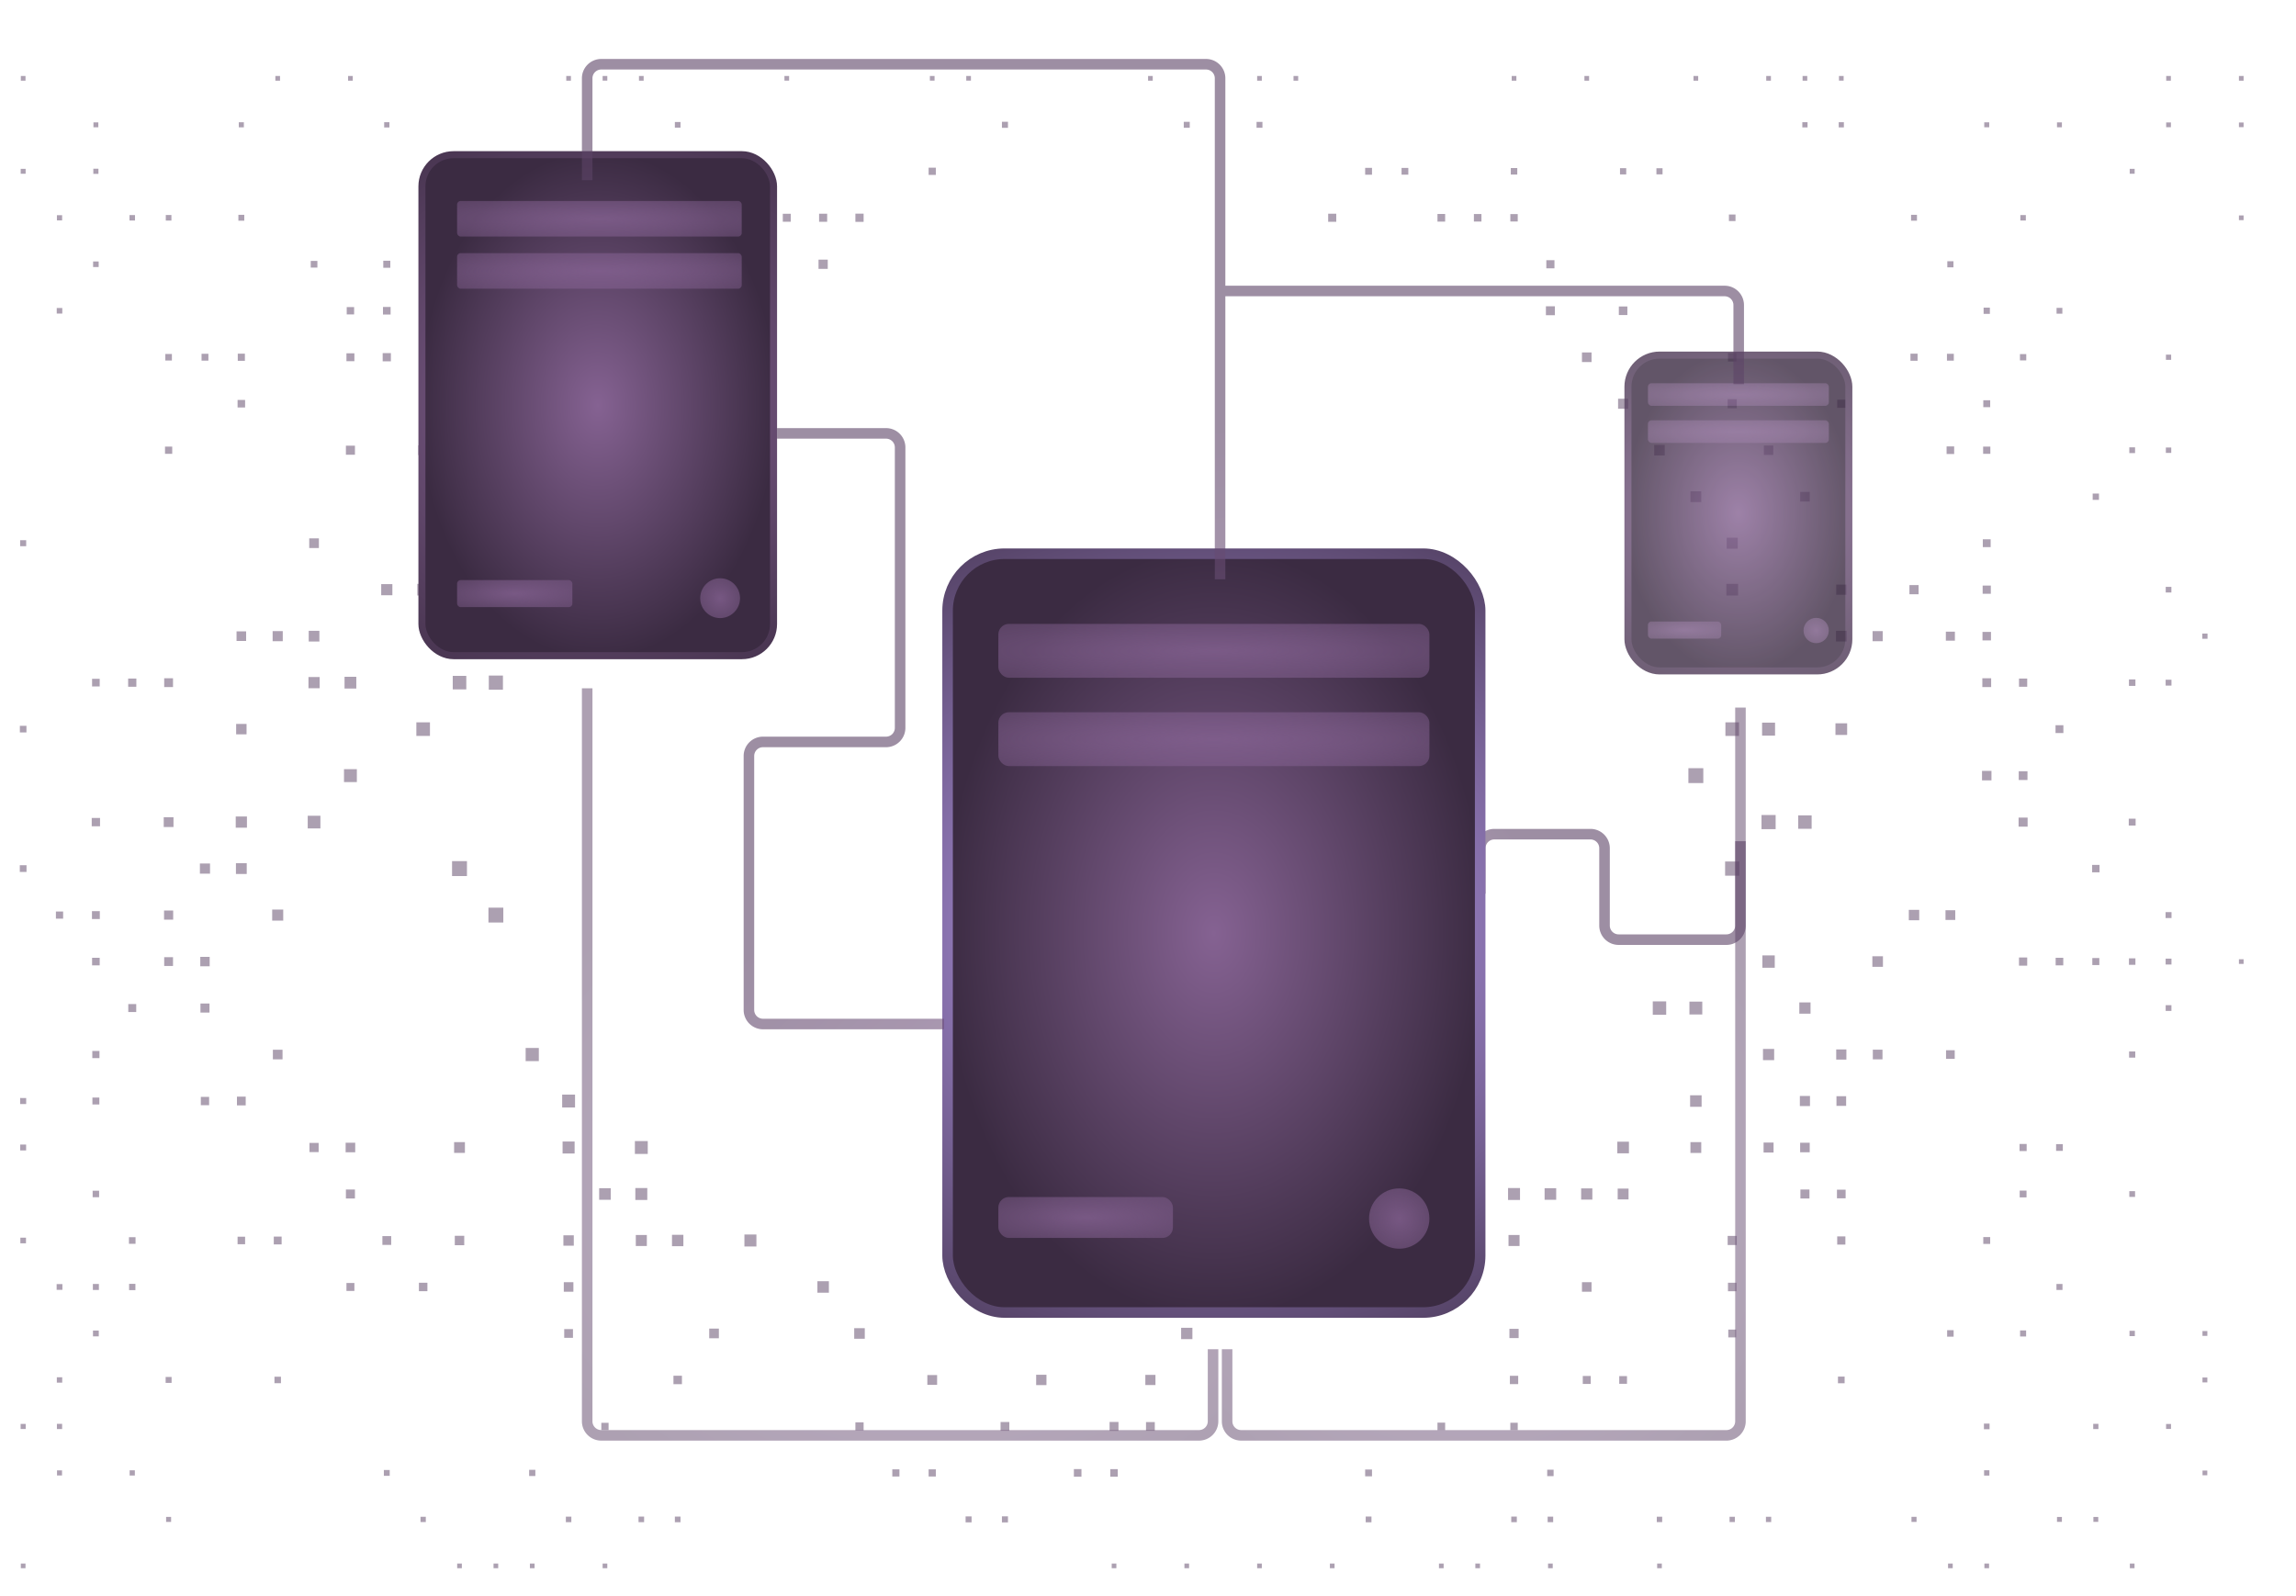 <svg xmlns="http://www.w3.org/2000/svg" width="653" height="454" fill="none" viewBox="0 0 653 454"><g clip-path="url(#a)"><g filter="url(#b)" opacity=".6"><path stroke="url(#c)" stroke-width="3" d="M495 230v24a4 4 0 0 1-4 4h-30.657a4 4 0 0 1-4-4v-22a4 4 0 0 0-4-4H425a4 4 0 0 0-4 4v12.923"/></g><path fill="#5b4265" d="M-23.774 100.95h-1.328v1.327h1.328v-1.327Zm0 26.446h-1.328v1.328h1.328v-1.328Zm0 26.445h-1.328v1.327h1.328v-1.327Zm0 13.223h-1.328v1.327h1.328v-1.327Zm0 132.225h-1.328v1.327h1.328v-1.327Zm0 13.224h-1.328v1.327h1.328v-1.327Zm0 79.336h-1.328v1.328h1.328v-1.328Zm0 39.668h-1.328v1.327h1.328v-1.327Zm10.368-357.039h-1.38v1.38h1.38v-1.38Zm.011 26.433H-14.8v1.404h1.404v-1.404Zm.011 26.433h-1.43v1.429h1.43v-1.429Zm.008 13.216h-1.443v1.442h1.443v-1.442Zm.014 26.432h-1.47v1.47h1.47v-1.47Zm.019 39.648h-1.509v1.509h1.509v-1.509Zm-.014 79.349h-1.48v1.481h1.48v-1.481Zm-.005 13.228h-1.47v1.471h1.47v-1.471Zm-.044 92.605h-1.38v1.379h1.38v-1.379ZM-3.04 74.454h-1.43v1.429h1.43v-1.43Zm.051 52.838h-1.533v1.533h1.533v-1.533Zm.064 145.385h-1.663v1.663h1.663v-1.663Zm-.011 13.234h-1.638v1.638h1.638v-1.638Zm-.053 52.944h-1.533v1.533h1.533v-1.533Zm-.051 52.942h-1.43v1.429h1.43v-1.429Zm-.025 26.472h-1.38v1.379h1.38v-1.379Zm-.015 13.234h-1.35v1.352h1.352v-1.352ZM7.25 21.615H5.924v1.328h1.328v-1.328Zm.039 26.406H5.885v1.404h1.404v-1.404Zm.154 105.627H5.728v1.715h1.715v-1.715Zm.08 52.811H5.65v1.871h1.872v-1.871Zm.019 39.648h-1.91v1.91h1.91v-1.91Zm-.099 66.21H5.728v1.715h1.715v-1.715Zm-.017 13.243H5.75v1.676h1.676v-1.676Zm-.038 26.485h-1.6v1.599h1.6v-1.599Zm-.08 52.967H5.866v1.443h1.442v-1.443Zm-.058 39.725H5.924v1.328h1.328v-1.328ZM17.668 61.205h-1.481v1.482h1.481v-1.482Zm.052 26.392h-1.585v1.586h1.585v-1.586Zm.237 171.662h-2.053v2.052h2.053v-2.052Zm-.209 105.987H16.11v1.638h1.638v-1.638Zm-.052 26.499h-1.534v1.533h1.534v-1.533Zm-.028 13.248h-1.481v1.481h1.481v-1.481Zm-.025 13.248h-1.428v1.429h1.428v-1.429ZM27.965 34.805h-1.39v1.39h1.39v-1.39Zm.033 13.191H26.54v1.456h1.457v-1.456Zm.066 26.381h-1.586v1.585h1.586v-1.585Zm.291 118.71h-2.168v2.168h2.168v-2.168Zm.096 39.572h-2.363v2.363h2.363v-2.363Zm-.063 26.509h-2.234v2.234h2.234v-2.234Zm-.033 13.256h-2.168v2.168h2.168v-2.168Zm-.065 26.511h-2.04v2.039h2.04v-2.039Zm-.034 13.253h-1.973v1.973h1.973v-1.973Zm-.063 26.51h-1.844v1.844h1.844v-1.844Zm-.066 26.51h-1.715v1.714h1.715v-1.714Zm-.03 13.256h-1.652v1.651h1.652v-1.651ZM38.394 61.167h-1.561v1.56h1.56v-1.56Zm.387 131.838h-2.336v2.336h2.336v-2.336Zm-.039 92.596h-2.258v2.259h2.258v-2.259Zm-.195 66.306h-1.871v1.872h1.871v-1.872Zm-.038 13.262h-1.792v1.792h1.792v-1.792Zm-.157 53.047h-1.48v1.482h1.48v-1.482ZM48.754 61.148h-1.6v1.6h1.6v-1.6Zm.136 39.529h-1.87v1.872h1.87v-1.872Zm.091 26.356H46.93v2.053h2.052v-2.053Zm.226 65.886H46.7v2.507h2.506v-2.507Zm.137 39.533h-2.778v2.778h2.778v-2.778Zm-.09 26.535h-2.597v2.597h2.597v-2.597Zm-.047 13.267H46.7v2.506h2.506v-2.506ZM48.8 391.668h-1.69v1.69h1.69v-1.69Zm-.137 39.802h-1.418v1.418h1.418v-1.418ZM59.27 100.639h-1.948v1.948h1.948v-1.948Zm.464 144.984h-2.88v2.88h2.88v-2.88Zm-.101 26.548h-2.674v2.674h2.674v-2.674Zm-.053 13.274h-2.569v2.569h2.57v-2.569Zm-.101 26.551h-2.363v2.363h2.363v-2.363Zm9.879-277.218h-1.443v1.443h1.443v-1.443Zm.118 26.329H67.8v1.676h1.676v-1.676Zm.174 39.494h-2.026v2.025h2.025v-2.025Zm.06 13.165h-2.144v2.144h2.144v-2.144Zm.29 65.82h-2.725v2.726H70v-2.726Zm.12 26.329h-2.96v2.959h2.96v-2.959Zm.112 26.328h-3.19v3.191h3.19v-3.191Zm-.058 13.281H67.1v3.075h3.075v-3.075Zm-.291 66.405H67.39v2.493h2.493v-2.493Zm-.173 39.844h-2.144v2.143h2.144v-2.143Zm9.934-330.158h-1.328v1.328h1.328v-1.328Zm.775 157.894h-2.88v2.88h2.88v-2.88Zm.131 79.205h-3.14v3.141h3.14v-3.141Zm-.195 39.863h-2.75v2.751h2.75v-2.751Zm-.258 53.149h-2.234v2.234h2.234v-2.234Zm-.195 39.863h-1.844v1.843h1.844v-1.843ZM90.27 74.22h-1.896v1.896h1.896V74.22Zm.426 78.908h-2.75v2.751h2.75v-2.751Zm.143 26.304h-3.037v3.037h3.037v-3.037Zm.071 13.149h-3.18v3.18h3.18v-3.18Zm.215 39.456h-3.606v3.605h3.606v-3.605Zm-.5 93.055h-2.608v2.608h2.608v-2.608Zm9.703-303.477H99v1.328h1.328v-1.328Zm.387 65.724H98.61v2.102h2.105V87.34Zm.077 13.146h-2.259v2.259h2.259v-2.259Zm.157 26.29h-2.57v2.57h2.57v-2.57Zm.387 65.724h-3.347v3.347h3.347v-3.347Zm.157 26.29h-3.658v3.658h3.658v-3.658Zm-.467 106.246H98.3v2.726h2.726v-2.726Zm-.077 13.3h-2.57v2.57h2.57v-2.57Zm-.157 26.601h-2.259v2.259h2.259v-2.259Zm9.962-330.183h-1.495v1.495h1.495v-1.495Zm.253 39.415h-2.001v2h2.001v-2Zm.082 13.138h-2.168v2.168h2.168v-2.168Zm.082 13.138h-2.335v2.336h2.335v-2.336Zm.424 65.694h-3.18v3.179h3.18v-3.179Zm-.336 185.453h-2.506v2.506h2.506v-2.506Zm-.423 66.535h-1.662v1.662h1.662v-1.662Zm10.539-343.983h-2.053v2.053h2.053v-2.053Zm.181 26.263h-2.415v2.415h2.415v-2.415Zm.181 26.265h-2.778v2.778h2.778v-2.778Zm.272 39.395h-3.322v3.323h3.322v-3.323Zm.273 39.395h-3.867v3.866h3.867v-3.866Zm-.726 159.398h-2.415v2.415h2.415v-2.415Zm-.453 66.567h-1.509v1.509h1.509v-1.509Zm10.733-344.183h-2.297v2.297h2.297v-2.297Zm.489 65.627h-3.27v3.271h3.27v-3.271Zm.193 26.249h-3.658v3.658h3.658v-3.658Zm.099 13.128h-3.853v3.852h3.853v-3.852Zm.192 52.695h-4.24v4.24h4.24v-4.24Zm-.582 79.919h-3.075v3.075h3.075v-3.075Zm-.193 26.64h-2.687v2.687h2.687v-2.687Zm-.681 93.236h-1.328v1.328h1.328v-1.328Zm11.068-331.289h-2.778v2.778h2.778v-2.778Zm.204 26.237h-3.19v3.19h3.19v-3.19Zm.415 52.476h-4.02v4.02h4.02v-4.02Zm.107 66.01h-4.229v4.229h4.229v-4.229Zm-1.454 186.566h-1.327v1.328h1.327v-1.328Zm11.553-146.658h-3.748v3.749h3.748v-3.749Zm-.989 119.995h-1.767v1.767h1.767v-1.767Zm-.22 26.663h-1.328v1.328h1.328v-1.328Zm10.34-423.122h-1.327v1.328h1.327v-1.328Zm.583 65.529h-2.492v2.492h2.492v-2.492Zm.583 224.203h-3.658v3.658h3.658v-3.658Zm-.116 13.339h-3.424v3.424h3.424v-3.424Zm-.233 26.677h-2.96v2.96h2.96v-2.96Zm-.116 13.339h-2.726v2.726h2.726v-2.726Zm-.118 13.341h-2.492v2.493h2.492v-2.493Zm-.464 53.356h-1.561v1.561h1.561v-1.561Zm10.225-409.784h-1.327v1.328h1.327v-1.328Zm.981 316.357h-3.295v3.295h3.295v-3.295Zm-.616 66.73h-2.063v2.063h2.063v-2.063Zm-.365 40.035h-1.327v1.328h1.327v-1.328Zm10.341-423.122h-1.328v1.328h1.328v-1.328Zm1.165 302.955h-3.658v3.658h3.658v-3.658Zm-.129 13.35h-3.4v3.4h3.4v-3.4Zm-.13 13.352h-3.14v3.141h3.14v-3.141Zm-.777 80.115h-1.586v1.586h1.586v-1.586ZM193.54 34.7h-1.6v1.6h1.6v-1.6Zm.272 26.176h-2.144v2.143h2.144v-2.143Zm.137 13.086h-2.415v2.415h2.415v-2.415Zm.407 277.267h-3.232v3.231h3.232v-3.231Zm-.407 40.076h-2.415v2.416h2.415v-2.416Zm-.409 40.074h-1.6v1.6h1.6v-1.6Zm10.632-370.523h-2.182v2.182h2.182v-2.182Zm.285 317.058h-2.75v2.751h2.75v-2.751Zm10.077-317.08h-2.22v2.22h2.22v-2.22Zm.149 13.076h-2.518v2.516h2.518V73.91Zm.448 277.228h-3.413v3.413h3.413v-3.413Zm9.299-329.523h-1.328v1.328h1.328v-1.328Zm.464 39.2h-2.259v2.259h2.259v-2.259Zm10.36-.019h-2.297v2.297h2.297v-2.297Zm.165 13.061h-2.622v2.621h2.622v-2.621Zm.324 290.576h-3.27v3.27h3.27v-3.27Zm9.874-303.656h-2.336v2.335h2.336v-2.335Zm.335 317.006h-3.009v3.009h3.009v-3.009Zm-.335 26.782h-2.336v2.335h2.336v-2.335Zm10.187 13.379h-2.025v2.026h2.025v-2.026Zm9.991-396.329h-1.327v1.328h1.327v-1.328Zm.363 26.082h-2.053v2.052h2.053v-2.052Zm.363 343.427h-2.778v2.778h2.778v-2.778Zm-.363 26.807h-2.053v2.052h2.053v-2.052Zm9.981-396.316h-1.328v1.328h1.328v-1.328Zm.187 409.712h-1.701v1.701h1.701v-1.701Zm10.349-396.684h-1.715v1.715h1.715v-1.715Zm.387 369.844h-2.492v2.493h2.492v-2.493Zm-.387 26.834h-1.715v1.715h1.715v-1.715Zm10.948-40.277h-2.932v2.932h2.932v-2.932Zm9.953 26.834h-2.155v2.155h2.155v-2.155Zm10.53-13.41h-2.531v2.531h2.531v-2.531Zm-.2 13.424h-2.13v2.13h2.13v-2.13Zm-.399 26.845h-1.327v1.328h1.327v-1.328Zm10.341-423.122h-1.327v1.328h1.327v-1.328Zm.775 369.457h-2.88v2.88h2.88v-2.88Zm-.193 13.415h-2.492v2.493h2.492v-2.493Zm9.945-369.838h-1.701v1.701h1.701v-1.701Zm.753 343.037h-3.204v3.205h3.204v-3.205Zm-.94 67.051h-1.327v1.328h1.327v-1.328Zm20.685-423.122h-1.328v1.328h1.328v-1.328Zm.175 13.048h-1.676v1.676h1.676v-1.676Zm-.175 410.074h-1.328v1.328h1.328v-1.328Zm10.343-423.122h-1.327v1.328h1.327v-1.328Zm10.824 39.181h-2.297v2.297h2.297v-2.297Zm-.483 383.941h-1.328v1.328h1.328v-1.328Zm10.651-396.988h-1.948v1.948h1.948V47.75Zm.621 316.722h-3.19v3.191h3.19v-3.191Zm-.621 53.512h-1.948v1.948h1.948v-1.948Zm-.154 13.377h-1.638v1.638h1.638v-1.638Zm10.484-383.598h-1.924v1.924h1.924v-1.924Zm10.472 13.094h-2.182v2.182h2.182v-2.182Zm0 343.788h-2.182v2.182h2.182v-2.182Zm-.428 40.093h-1.328v1.328h1.328v-1.328Zm10.75-383.861h-2.144v2.143h2.144v-2.143Zm.681 276.995h-3.503v3.504h3.503v-3.504Zm-.137 13.358h-3.232v3.231h3.232v-3.231Zm-.951 93.508h-1.327v1.328h1.327v-1.328Zm10.341-423.122h-1.328v1.328h1.328v-1.328Zm.258 26.186h-1.844v1.844h1.844v-1.844Zm.132 13.094h-2.105v2.102h2.105v-2.102Zm.646 277.025h-3.4v3.4h3.4v-3.4Zm-.129 13.352h-3.141v3.141h3.141v-3.141Zm-.261 26.705h-2.622v2.622h2.622v-2.622Zm-.127 13.353h-2.363v2.363h2.363v-2.363Zm-.129 13.353h-2.105v2.105h2.105v-2.105Zm-.261 26.704h-1.586v1.586h1.586v-1.586Zm10.703-357.373h-2.311v2.311h2.311v-2.31Zm.124 13.1h-2.556v2.555h2.556v-2.555Zm.368 250.858h-3.295v3.295h3.295v-3.295Zm-.736 80.074h-1.819v1.819h1.819v-1.819Zm-.124 13.347h-1.572v1.572h1.572v-1.572Zm-.123 13.344h-1.328v1.328h1.328v-1.328ZM451.95 21.615h-1.327v1.328h1.327v-1.328Zm.698 78.637h-2.726v2.726h2.726v-2.726Zm.231 237.772h-3.191v3.191h3.191v-3.191Zm-.231 26.678h-2.726v2.726h2.726v-2.726Zm-.234 26.68h-2.259v2.259h2.259v-2.259ZM462.51 47.84h-1.767v1.766h1.767V47.84Zm.33 39.337h-2.426v2.426h2.426v-2.426Zm.223 26.227h-2.869v2.869h2.869v-2.869Zm.22 211.339h-3.309v3.309h3.309v-3.309Zm-.11 13.334h-3.089v3.088h3.089v-3.088Zm-.443 53.33h-2.206v2.207h2.206v-2.207Zm10.11-343.554h-1.742v1.742h1.742v-1.742Zm.621 78.713h-2.984v2.985h2.984v-2.985Zm.415 158.257h-3.814v3.815h3.814v-3.815Zm-1.14 146.589h-1.534v1.533h1.534v-1.533Zm-.102 13.325h-1.327v1.328h1.327v-1.328Zm10.341-423.122h-1.328v1.328h1.328v-1.328Zm.874 118.128h-3.076v3.075h3.076v-3.075Zm.582 78.755h-4.24v4.24h4.24v-4.24Zm-.291 66.402h-3.658v3.658h3.658V284.9Zm-.193 26.642h-3.27v3.27h3.27v-3.27Zm-.098 13.319h-3.076v3.075h3.076v-3.075ZM493.59 61.01h-1.871v1.872h1.871V61.01Zm.272 39.396h-2.415v2.415h2.415v-2.415Zm.091 13.132h-2.597v2.597h2.597v-2.597Zm.272 39.396h-3.141v3.141h3.141v-3.141Zm.091 13.132h-3.323v3.323h3.323v-3.323Zm.272 39.395h-3.867v3.866h3.867v-3.866Zm.09 39.577h-4.048v4.048h4.048v-4.048Zm-.725 106.507h-2.597v2.597h2.597v-2.597Zm-.091 13.314h-2.415v2.415h2.415v-2.415Zm-.091 13.314h-2.234v2.234h2.234v-2.234Zm-.362 53.253H491.9v1.509h1.509v-1.509Zm10.25-409.811h-1.327v1.328h1.327v-1.328Zm.673 105.108h-2.674v2.674h2.674v-2.674Zm.506 78.829h-3.685v3.685h3.685v-3.685Zm.167 26.276h-4.02v4.021h4.02v-4.021Zm-.252 39.923h-3.515v3.515h3.515v-3.515Zm-.168 26.612h-3.179v3.179h3.179v-3.179Zm-.171 26.614h-2.841v2.842h2.841v-2.842Zm-.673 106.455h-1.495v1.495h1.495v-1.495ZM514 21.615h-1.328v1.328H514v-1.328Zm.077 13.144h-1.482v1.481h1.482v-1.481Zm.623 105.16h-2.726v2.726h2.726v-2.726Zm.544 92.014h-3.814v3.814h3.814v-3.814Zm-.313 53.201h-3.19v3.191h3.19v-3.191Zm-.154 26.601h-2.88v2.88h2.88v-2.88Zm-.077 13.3h-2.726v2.726h2.726v-2.726Zm-.079 13.3h-2.57v2.57h2.57v-2.57Zm9.722-316.72h-1.327v1.328h1.327v-1.328Zm.071 13.152h-1.47v1.47h1.47v-1.47Zm.426 78.909h-2.324V116h2.324v-2.324Zm.286 52.605h-2.894v2.893h2.894v-2.893Zm.072 13.151h-3.037v3.037h3.037v-3.037Zm.143 26.301h-3.323v3.323h3.323v-3.323Zm-.215 92.773h-2.894v2.893h2.894v-2.893Zm-.071 13.294h-2.751v2.751h2.751V311.8Zm-.146 26.587h-2.465v2.465h2.465v-2.465Zm-.069 13.295h-2.324v2.325h2.324v-2.325Zm-.214 39.882h-1.896v1.896h1.896v-1.896Zm10.832-212.055h-2.879v2.88h2.879v-2.88Zm.066 92.492h-3.009v3.009h3.009v-3.009Zm-.129 26.576h-2.75v2.751h2.75v-2.751Zm9.805-237.47h-1.676v1.676h1.676v-1.676Zm.173 39.494h-2.025v2.025h2.025v-2.025Zm.292 65.822h-2.608v2.608h2.608v-2.608Zm.178 92.382h-2.959v2.96h2.959v-2.96Zm-.761 172.654h-1.443v1.443h1.443v-1.443Zm10.495-357.162h-1.743v1.742h1.743v-1.742Zm.101 26.342h-1.948v1.948h1.948v-1.948Zm.102 26.342h-2.154v2.155h2.154v-2.155Zm.209 52.682h-2.57v2.57h2.57v-2.57Zm.104 79.233h-2.778v2.778h2.778v-2.778Zm-.156 39.824h-2.465v2.465h2.465v-2.465Zm-.311 79.645h-1.844v1.844h1.844v-1.844Zm-.258 66.372h-1.327v1.328h1.327v-1.328Zm10.387-409.946h-1.418v1.418h1.418v-1.418Zm.182 52.71h-1.781v1.78h1.781v-1.78Zm.09 26.356h-1.962v1.962h1.962v-1.962Zm.044 13.176h-2.053v2.053h2.053v-2.053Zm.091 26.354h-2.234v2.234h2.234v-2.234Zm.047 13.177h-2.325v2.324h2.325v-2.324Zm.044 13.179h-2.416v2.415h2.416v-2.415Zm.046 13.176h-2.506v2.507h2.506v-2.507Zm.091 26.354h-2.688v2.687h2.688v-2.687Zm-.363 132.59h-1.962v1.962h1.962v-1.962Zm-.181 53.072h-1.599v1.6h1.599v-1.6Zm-.047 13.268h-1.508v1.509h1.508v-1.509Zm-.091 26.534h-1.327v1.328h1.327v-1.328Zm10.459-383.57h-1.561v1.56h1.561v-1.56Zm.116 39.549h-1.792v1.792h1.792v-1.792Zm.272 92.289h-2.336v2.336h2.336v-2.336Zm.079 26.367h-2.492v2.492h2.492v-2.492Zm.039 13.182h-2.569v2.569h2.569v-2.569Zm-.118 39.785h-2.336v2.336h2.336v-2.336Zm-.154 53.047h-2.025v2.026h2.025v-2.026Zm-.039 13.259h-1.948v1.949h1.948v-1.949Zm-.118 39.786h-1.714v1.715h1.714v-1.715Zm10.179-343.626h-1.391v1.39h1.391v-1.39Zm.132 52.762h-1.652v1.651h1.652v-1.651Zm.291 118.71h-2.234v2.234h2.234v-2.234Zm-.033 66.147h-2.168v2.168h2.168v-2.168Zm-.129 53.02h-1.91v1.91h1.91v-1.91Zm-.096 39.764h-1.715v1.714h1.715v-1.714Zm-.165 66.276h-1.391v1.391h1.391v-1.391Zm10.544-291.098h-1.792v1.792h1.792v-1.792Zm.157 105.625h-2.105v2.105h2.105v-2.105Zm-.053 26.496h-2v2h2v-2Zm-.261 132.486h-1.481v1.481h1.481v-1.481Zm-.049 26.496h-1.38v1.38h1.38v-1.38Zm10.354-383.468h-1.404v1.404h1.404v-1.404Zm.116 79.219h-1.638v1.637h1.638v-1.637Zm.099 66.017h-1.833v1.833h1.833v-1.833Zm.057 39.61h-1.948v1.949h1.948v-1.949Zm-.057 39.725h-1.833v1.833h1.833v-1.833Zm-.042 26.485h-1.753v1.753h1.753v-1.753Zm-.057 39.725h-1.638v1.638h1.638v-1.638Zm-.058 39.725h-1.52v1.52h1.52v-1.52Zm-.096 66.21h-1.328v1.328h1.328v-1.328Zm10.34-423.122h-1.327v1.328h1.327v-1.328Zm.014 13.21h-1.352v1.352h1.352v-1.352Zm.063 66.048h-1.481v1.481h1.481v-1.481Zm.028 26.419h-1.533v1.533h1.533v-1.533Zm.038 39.629h-1.61v1.61h1.61v-1.61Zm.025 26.419h-1.662v1.663h1.662v-1.663Zm.014 66.1h-1.69v1.69h1.69v-1.69Zm-.014 13.237h-1.662v1.663h1.662v-1.663Zm-.011 13.234h-1.638v1.638h1.638v-1.638Zm-.118 119.121h-1.404v1.404h1.404v-1.404Zm10.382-224.825h-1.481v1.481h1.481v-1.481Zm-.047 198.386h-1.39v1.39h1.39v-1.39Zm-.005 13.229h-1.38v1.379h1.38v-1.379Zm-.014 26.458h-1.352v1.352h1.352v-1.352Zm10.33-396.665h-1.328v1.328h1.328v-1.328Zm0 13.224h-1.328v1.327h1.328v-1.327Zm0 26.444h-1.328v1.327h1.328v-1.327Zm0 211.562h-1.328v1.327h1.328v-1.327Z" opacity=".5"/><rect width="151.471" height="215.833" x="269.5" y="157.5" fill="url(#d)" stroke="url(#e)" stroke-width="3" rx="16.209"/><rect width="122.596" height="15.325" x="283.938" y="177.454" fill="url(#f)" opacity=".8" rx="3"/><rect width="122.596" height="15.325" x="283.938" y="202.586" fill="url(#g)" opacity=".8" rx="3"/><rect width="49.651" height="11.647" x="283.938" y="340.475" fill="url(#h)" opacity=".8" rx="3"/><circle cx="397.952" cy="346.605" r="8.582" fill="url(#i)" opacity=".8"/><rect width="100" height="142.5" x="120" y="44" fill="url(#j)" stroke="url(#k)" stroke-width="2" rx="9"/><rect width="80.952" height="10.119" x="130" y="57.167" fill="url(#l)" opacity=".8" rx="1"/><rect width="80.952" height="10.119" x="130" y="72" fill="url(#m)" opacity=".8" rx="1"/><rect width="32.786" height="7.69" x="130" y="165" fill="url(#n)" opacity=".8" rx="1"/><circle cx="204.809" cy="170.143" r="5.667" fill="url(#o)" opacity=".8"/><g opacity=".8"><rect width="62.824" height="89.833" x="463" y="101" fill="url(#p)" stroke="url(#q)" stroke-width="2" rx="9"/><rect width="51.447" height="6.431" x="468.688" y="109.003" fill="url(#r)" opacity=".8" rx="1"/><rect width="51.447" height="6.431" x="468.688" y="119.55" fill="url(#s)" opacity=".8" rx="1"/><rect width="20.836" height="4.887" x="468.688" y="176.772" fill="url(#t)" opacity=".8" rx="1"/><circle cx="516.534" cy="179.344" r="3.601" fill="url(#u)" opacity=".8"/></g><g filter="url(#v)" opacity=".6"><path stroke="url(#w)" stroke-width="3" d="M221 114h31a4 4 0 0 1 4 4v79.761a4 4 0 0 1-4 4h-35a4 4 0 0 0-4 4V278a4 4 0 0 0 4 4h51.5"/></g><g filter="url(#x)" opacity=".5"><path stroke="url(#y)" stroke-width="3" d="M345 374.5V395a4 4 0 0 1-4 4H171a4 4 0 0 1-4-4V186.5"/></g><g filter="url(#z)" opacity=".5"><path stroke="url(#A)" stroke-width="3" d="M349 374.5V395a4 4 0 0 0 4 4h138a4 4 0 0 0 4-4V192"/></g><g filter="url(#B)" opacity=".6"><path stroke="url(#C)" stroke-width="3" d="M494.5 100V77.5a4 4 0 0 0-4-4H347m0 0v82m0-82V13a4 4 0 0 0-4-4H171a4 4 0 0 0-4 4v29"/></g></g><defs><radialGradient id="d" cx="0" cy="0" r="1" gradientTransform="matrix(0 109.417 -77.235 0 345.235 265.417)" gradientUnits="userSpaceOnUse"><stop stop-color="#856292"/><stop offset="1" stop-color="#3b2b42"/></radialGradient><radialGradient id="e" cx="0" cy="0" r="1" gradientTransform="matrix(0 -153.986 179.631 0 345.43 265.318)" gradientUnits="userSpaceOnUse"><stop stop-color="#C3A7FF"/><stop offset="1" stop-color="#3b2b42"/></radialGradient><radialGradient id="f" cx="0" cy="0" r="1" gradientTransform="matrix(0 11.883 -95.066 0 345.235 185.117)" gradientUnits="userSpaceOnUse"><stop stop-color="#856292"/><stop offset="1" stop-color="#856292" stop-opacity=".5"/></radialGradient><radialGradient id="g" cx="0" cy="0" r="1" gradientTransform="matrix(0 11.883 -95.066 0 345.235 210.248)" gradientUnits="userSpaceOnUse"><stop stop-color="#856292"/><stop offset="1" stop-color="#856292" stop-opacity=".5"/></radialGradient><radialGradient id="h" cx="0" cy="0" r="1" gradientTransform="matrix(0 9.031 -38.502 0 308.763 346.299)" gradientUnits="userSpaceOnUse"><stop stop-color="#856292"/><stop offset="1" stop-color="#856292" stop-opacity=".5"/></radialGradient><radialGradient id="i" cx="0" cy="0" r="1" gradientTransform="rotate(90 25.673 372.279) scale(13.309)" gradientUnits="userSpaceOnUse"><stop stop-color="#856292"/><stop offset="1" stop-color="#856292" stop-opacity=".5"/></radialGradient><radialGradient id="j" cx="0" cy="0" r="1" gradientTransform="matrix(0 72.25 -51 0 170 115.25)" gradientUnits="userSpaceOnUse"><stop stop-color="#856292"/><stop offset="1" stop-color="#3b2b42"/></radialGradient><radialGradient id="k" cx="0" cy="0" r="1" gradientTransform="matrix(0 -101.68 118.614 0 170 115.24)" gradientUnits="userSpaceOnUse"><stop stop-color="#856292"/><stop offset="1" stop-color="#3b2b42"/></radialGradient><radialGradient id="l" cx="0" cy="0" r="1" gradientTransform="matrix(0 7.847 -62.774 0 170.476 62.226)" gradientUnits="userSpaceOnUse"><stop stop-color="#856292"/><stop offset="1" stop-color="#856292" stop-opacity=".5"/></radialGradient><radialGradient id="m" cx="0" cy="0" r="1" gradientTransform="matrix(0 7.847 -62.774 0 170.476 77.06)" gradientUnits="userSpaceOnUse"><stop stop-color="#856292"/><stop offset="1" stop-color="#856292" stop-opacity=".5"/></radialGradient><radialGradient id="n" cx="0" cy="0" r="1" gradientTransform="matrix(0 5.964 -25.424 0 146.393 168.845)" gradientUnits="userSpaceOnUse"><stop stop-color="#856292"/><stop offset="1" stop-color="#856292" stop-opacity=".5"/></radialGradient><radialGradient id="o" cx="0" cy="0" r="1" gradientTransform="rotate(90 17.333 187.476) scale(8.788)" gradientUnits="userSpaceOnUse"><stop stop-color="#856292"/><stop offset="1" stop-color="#856292" stop-opacity=".5"/></radialGradient><radialGradient id="p" cx="0" cy="0" r="1" gradientTransform="matrix(0 45.917 -32.412 0 494.412 145.917)" gradientUnits="userSpaceOnUse"><stop stop-color="#856292"/><stop offset="1" stop-color="#3b2b42"/></radialGradient><radialGradient id="q" cx="0" cy="0" r="1" gradientTransform="matrix(0 -64.62 75.382 0 494.412 145.911)" gradientUnits="userSpaceOnUse"><stop stop-color="#856292"/><stop offset="1" stop-color="#3b2b42"/></radialGradient><radialGradient id="r" cx="0" cy="0" r="1" gradientTransform="matrix(0 4.987 -39.895 0 494.412 112.218)" gradientUnits="userSpaceOnUse"><stop stop-color="#856292"/><stop offset="1" stop-color="#856292" stop-opacity=".5"/></radialGradient><radialGradient id="s" cx="0" cy="0" r="1" gradientTransform="matrix(0 4.987 -39.895 0 494.412 122.765)" gradientUnits="userSpaceOnUse"><stop stop-color="#856292"/><stop offset="1" stop-color="#856292" stop-opacity=".5"/></radialGradient><radialGradient id="t" cx="0" cy="0" r="1" gradientTransform="matrix(0 3.79 -16.157 0 479.106 179.216)" gradientUnits="userSpaceOnUse"><stop stop-color="#856292"/><stop offset="1" stop-color="#856292" stop-opacity=".5"/></radialGradient><radialGradient id="u" cx="0" cy="0" r="1" gradientTransform="rotate(90 168.595 347.939) scale(5.585)" gradientUnits="userSpaceOnUse"><stop stop-color="#856292"/><stop offset="1" stop-color="#856292" stop-opacity=".5"/></radialGradient><radialGradient id="y" cx="0" cy="0" r="1" gradientTransform="rotate(-88.83 297.714 29.68) scale(213.605 255.2)" gradientUnits="userSpaceOnUse"><stop stop-color="#856292"/><stop offset=".484" stop-color="#5b4265"/><stop offset="1" stop-color="#5b4265"/></radialGradient><radialGradient id="A" cx="0" cy="0" r="1" gradientTransform="matrix(-3.575 -210.51 209.305 -3.555 417.108 327.76)" gradientUnits="userSpaceOnUse"><stop stop-color="#856292"/><stop offset=".484" stop-color="#5b4265"/><stop offset="1" stop-color="#5b4265"/></radialGradient><filter id="b" width="112.417" height="68.418" x="401.791" y="218.063" color-interpolation-filters="sRGB" filterUnits="userSpaceOnUse"><feFlood flood-opacity="0" result="BackgroundImageFix"/><feColorMatrix in="SourceAlpha" result="hardAlpha" values="0 0 0 0 0 0 0 0 0 0 0 0 0 0 0 0 0 0 127 0"/><feOffset dy="9.271"/><feGaussianBlur stdDeviation="8.854"/><feComposite in2="hardAlpha" operator="out"/><feColorMatrix values="0 0 0 0 0.361 0 0 0 0 0.275 0 0 0 0 0.788 0 0 0 0.32 0"/><feBlend in2="BackgroundImageFix" result="effect1_dropShadow_134_1911"/><feBlend in="SourceGraphic" in2="effect1_dropShadow_134_1911" result="shape"/></filter><filter id="v" width="92.418" height="206.417" x="193.791" y="104.063" color-interpolation-filters="sRGB" filterUnits="userSpaceOnUse"><feFlood flood-opacity="0" result="BackgroundImageFix"/><feColorMatrix in="SourceAlpha" result="hardAlpha" values="0 0 0 0 0 0 0 0 0 0 0 0 0 0 0 0 0 0 127 0"/><feOffset dy="9.271"/><feGaussianBlur stdDeviation="8.854"/><feComposite in2="hardAlpha" operator="out"/><feColorMatrix values="0 0 0 0 0.361 0 0 0 0 0.275 0 0 0 0 0.788 0 0 0 0.32 0"/><feBlend in2="BackgroundImageFix" result="effect1_dropShadow_134_1911"/><feBlend in="SourceGraphic" in2="effect1_dropShadow_134_1911" result="shape"/></filter><filter id="x" width="216.417" height="249.417" x="147.791" y="178.063" color-interpolation-filters="sRGB" filterUnits="userSpaceOnUse"><feFlood flood-opacity="0" result="BackgroundImageFix"/><feColorMatrix in="SourceAlpha" result="hardAlpha" values="0 0 0 0 0 0 0 0 0 0 0 0 0 0 0 0 0 0 127 0"/><feOffset dy="9.271"/><feGaussianBlur stdDeviation="8.854"/><feComposite in2="hardAlpha" operator="out"/><feColorMatrix values="0 0 0 0 0.361 0 0 0 0 0.275 0 0 0 0 0.788 0 0 0 0.32 0"/><feBlend in2="BackgroundImageFix" result="effect1_dropShadow_134_1911"/><feBlend in="SourceGraphic" in2="effect1_dropShadow_134_1911" result="shape"/></filter><filter id="z" width="184.417" height="243.917" x="329.791" y="183.563" color-interpolation-filters="sRGB" filterUnits="userSpaceOnUse"><feFlood flood-opacity="0" result="BackgroundImageFix"/><feColorMatrix in="SourceAlpha" result="hardAlpha" values="0 0 0 0 0 0 0 0 0 0 0 0 0 0 0 0 0 0 127 0"/><feOffset dy="9.271"/><feGaussianBlur stdDeviation="8.854"/><feComposite in2="hardAlpha" operator="out"/><feColorMatrix values="0 0 0 0 0.361 0 0 0 0 0.275 0 0 0 0 0.788 0 0 0 0.32 0"/><feBlend in2="BackgroundImageFix" result="effect1_dropShadow_134_1911"/><feBlend in="SourceGraphic" in2="effect1_dropShadow_134_1911" result="shape"/></filter><filter id="B" width="365.917" height="183.417" x="147.791" y="-.937" color-interpolation-filters="sRGB" filterUnits="userSpaceOnUse"><feFlood flood-opacity="0" result="BackgroundImageFix"/><feColorMatrix in="SourceAlpha" result="hardAlpha" values="0 0 0 0 0 0 0 0 0 0 0 0 0 0 0 0 0 0 127 0"/><feOffset dy="9.271"/><feGaussianBlur stdDeviation="8.854"/><feComposite in2="hardAlpha" operator="out"/><feColorMatrix values="0 0 0 0 0.361 0 0 0 0 0.275 0 0 0 0 0.788 0 0 0 0.32 0"/><feBlend in2="BackgroundImageFix" result="effect1_dropShadow_134_1911"/><feBlend in="SourceGraphic" in2="effect1_dropShadow_134_1911" result="shape"/></filter><linearGradient id="c" x1="371.213" x2="463.313" y1="243.27" y2="170.656" gradientUnits="userSpaceOnUse"><stop stop-color="#856292"/><stop offset=".484" stop-color="#5b4265"/><stop offset="1" stop-color="#5b4265"/></linearGradient><linearGradient id="w" x1="241.249" x2="71.809" y1="395.029" y2="219.903" gradientUnits="userSpaceOnUse"><stop stop-color="#856292"/><stop offset=".484" stop-color="#5b4265"/><stop offset="1" stop-color="#5b4265"/></linearGradient><linearGradient id="C" x1="333.696" x2="292.268" y1="254.064" y2="-35.685" gradientUnits="userSpaceOnUse"><stop stop-color="#856292"/><stop offset=".484" stop-color="#5b4265"/><stop offset="1" stop-color="#5b4265"/></linearGradient><clipPath id="a"><path fill="#fff" d="M0 0h653v454H0z"/></clipPath></defs></svg>